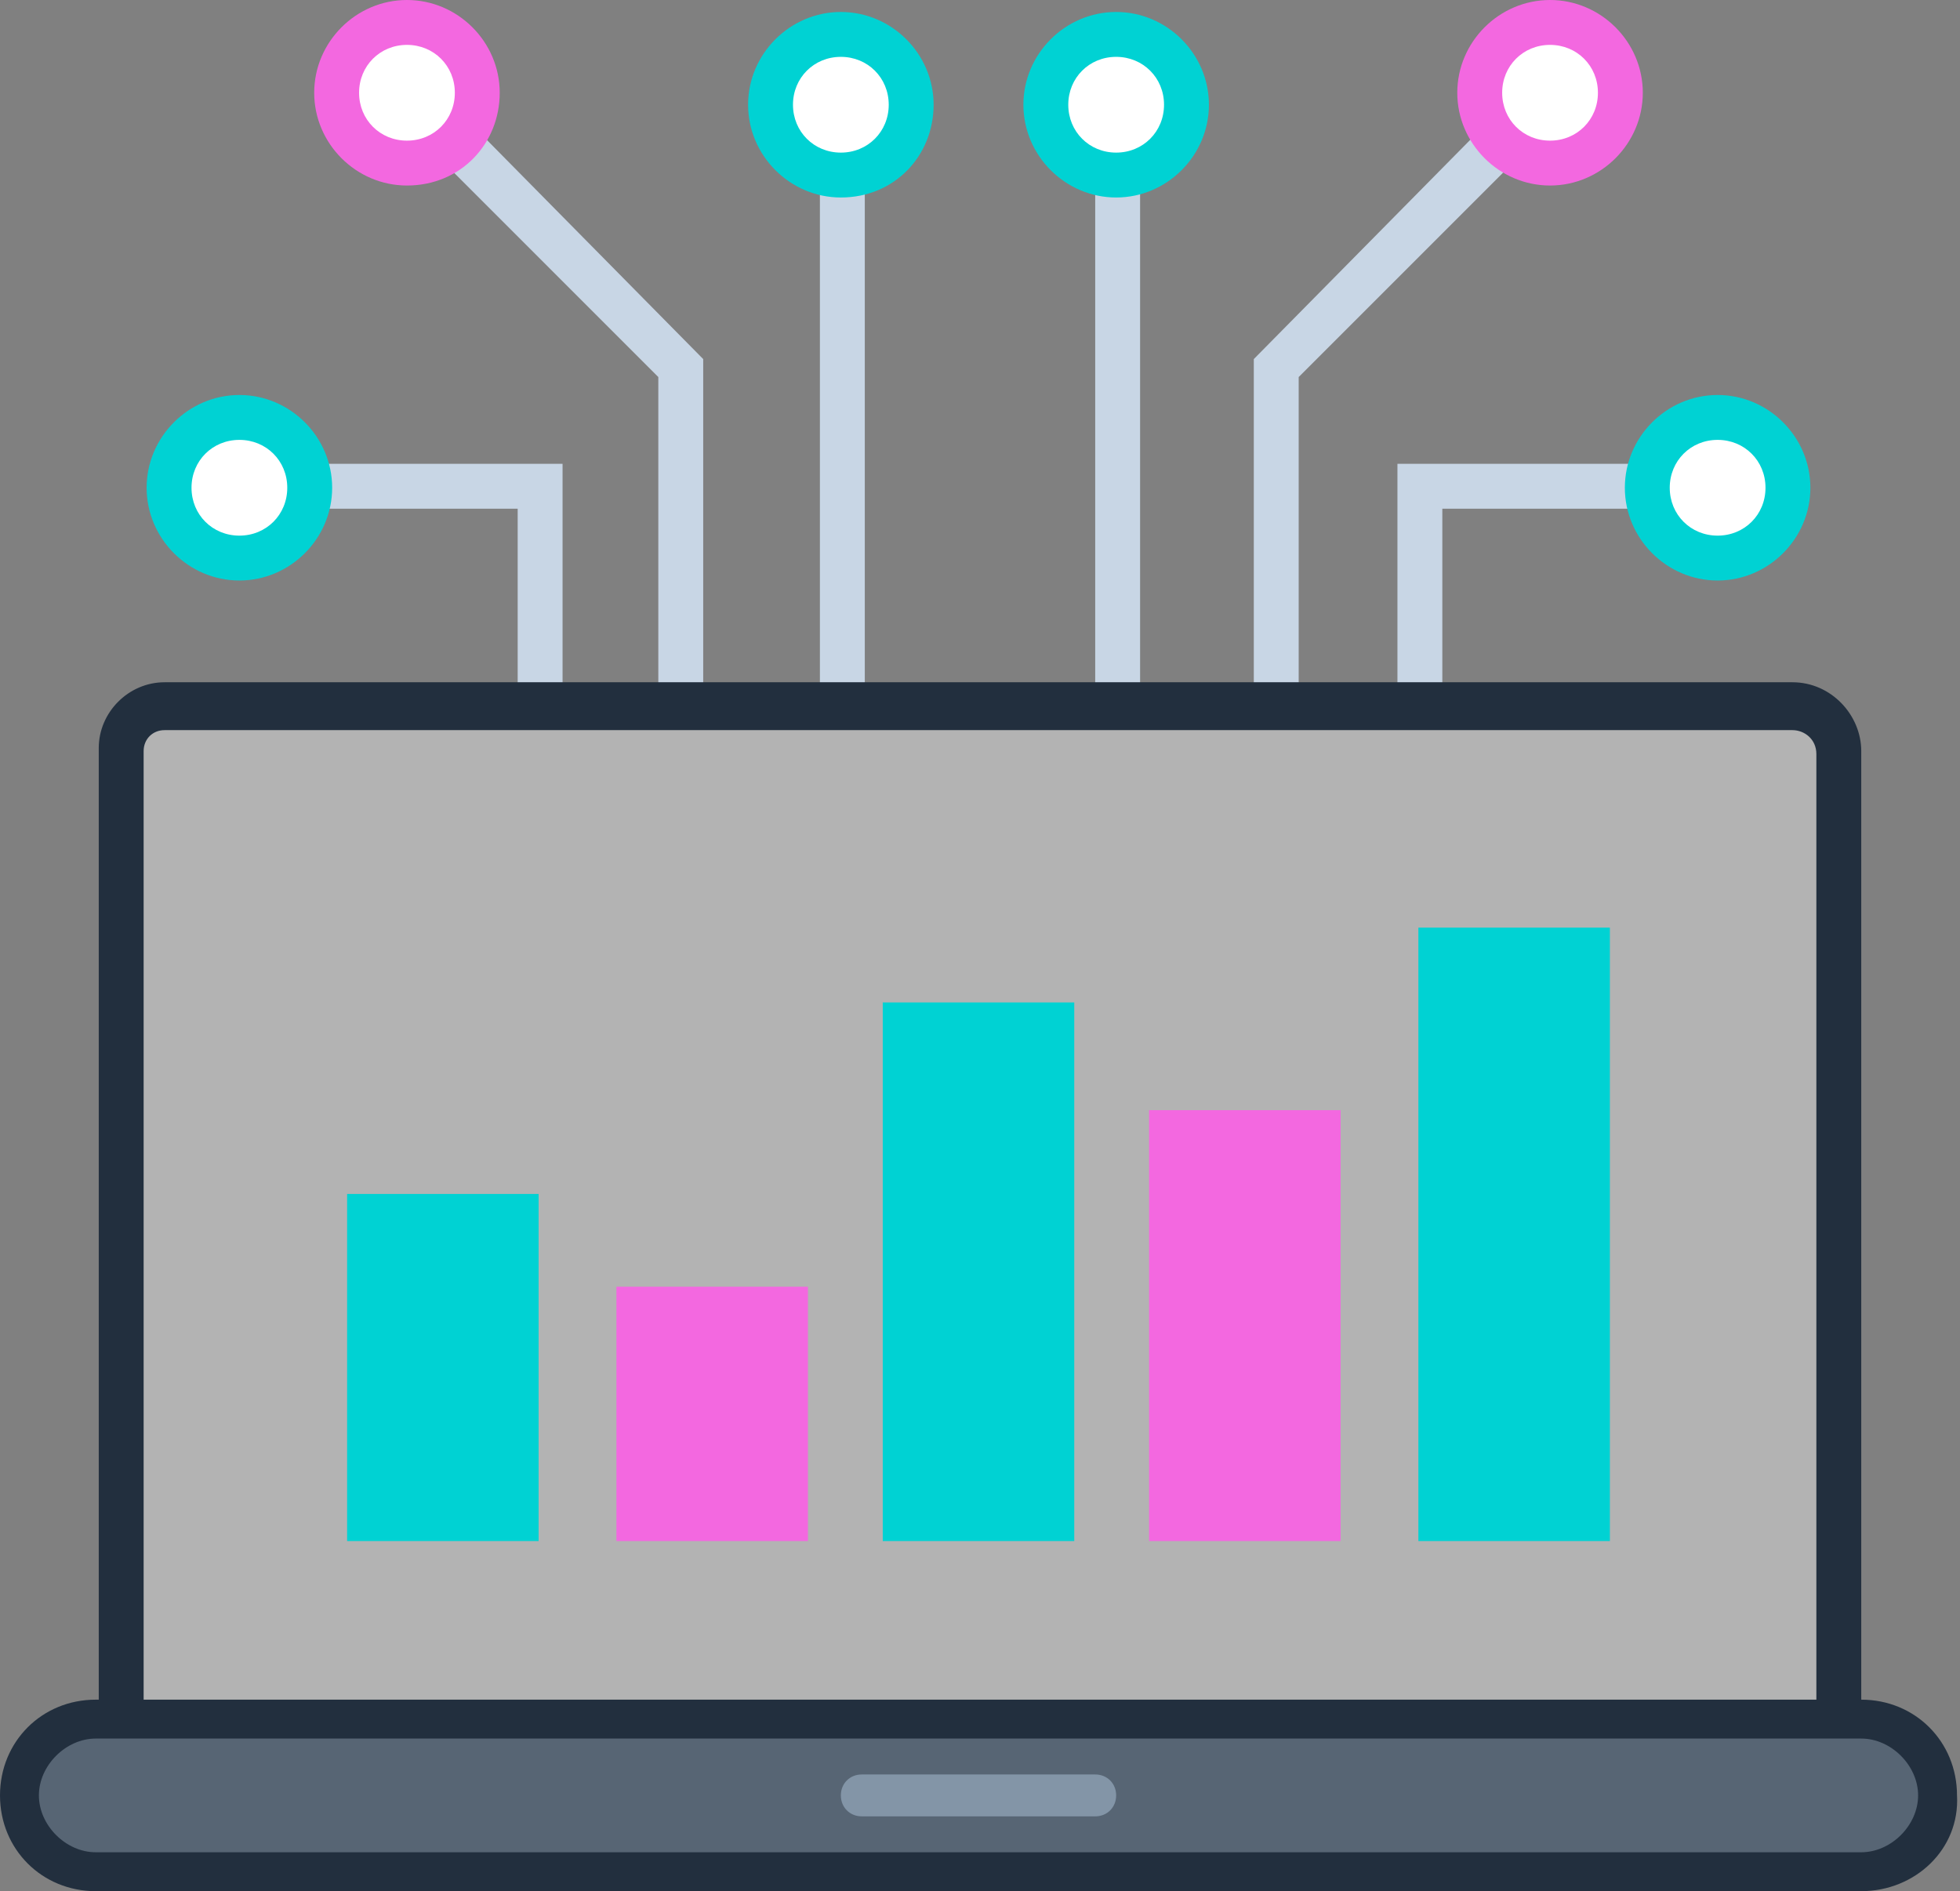 <?xml version="1.0" encoding="utf-8"?>
<!-- Generator: Adobe Illustrator 23.0.4, SVG Export Plug-In . SVG Version: 6.00 Build 0)  -->
<svg version="1.1" id="Layer_1" xmlns="http://www.w3.org/2000/svg" xmlns:xlink="http://www.w3.org/1999/xlink" x="0px" y="0px"
	 viewBox="0 0 65.5 63.2" style="enable-background:new 0 0 65.5 63.2;" xml:space="preserve">
<rect x="0" y="0" width="65.5" height="63.2" fill="#808080" stroke="none"/>
<style type="text/css">
	.st0{fill:#0984E3;}
	.st1{fill:#222F3E;}
	.st2{fill:#00D2D3;}
	.st3{fill:#01A3A4;}
	.st4{fill:#FFFFFF;stroke:#01A3A4;stroke-width:1.25;stroke-miterlimit:10;}
	.st5{fill:#FFFFFF;}
	.st6{fill:#74B9FF;}
	.st7{fill:#576574;}
	.st8{fill:#B06C49;}
	.st9{fill:#FCCADE;}
	.st10{fill:#C8D6E5;}
	.st11{opacity:0.4;fill:#D7DDE2;}
	.st12{fill:#81ECEC;}
	.st13{fill:#DFE6E9;}
	.st14{fill:#FD79A8;}
	.st15{fill:#FFEAA7;}
	.st16{fill:#FDCB6E;}
	.st17{fill:#8395A7;}
	.st18{fill:#FF9F43;}
	.st19{fill:#EE5253;}
	.st20{opacity:0.2;fill:#00D2D3;}
	.st21{fill:#5F27CD;}
	.st22{fill:#724430;}
	.st23{fill:none;}
	.st24{fill:#F368E0;}
	.st25{fill:#54A0FF;}
	.st26{fill:#FFFFFF;stroke:#8395A7;stroke-width:1.25;stroke-miterlimit:10;}
	.st27{opacity:0.4;fill:#FFFFFF;}
</style>
<g>
	<g>
		<g>
			<polygon class="st10" points="18.8,23.9 17.3,23.9 17.3,17 10.4,17 10.4,15.5 18.8,15.5 			"/>
		</g>
		<g>
			<circle class="st5" cx="8" cy="16.3" r="2.4"/>
			<path class="st2" d="M8,19.4c-1.7,0-3.1-1.4-3.1-3.1s1.4-3.1,3.1-3.1s3.1,1.4,3.1,3.1S9.7,19.4,8,19.4z M8,14.7
				c-0.9,0-1.6,0.7-1.6,1.6s0.7,1.6,1.6,1.6s1.6-0.7,1.6-1.6S8.9,14.7,8,14.7z"/>
		</g>
	</g>
	<g>
		<g>
			<polygon class="st10" points="23.5,23.9 22,23.9 22,12.6 14.7,5.3 15.8,4.2 23.5,12 			"/>
		</g>
		<g>
			<circle class="st5" cx="13.6" cy="3.1" r="2.4"/>
			<path class="st24" d="M13.6,6.2c-1.7,0-3.1-1.4-3.1-3.1S11.9,0,13.6,0s3.1,1.4,3.1,3.1S15.4,6.2,13.6,6.2z M13.6,1.5
				c-0.9,0-1.6,0.7-1.6,1.6s0.7,1.6,1.6,1.6s1.6-0.7,1.6-1.6S14.5,1.5,13.6,1.5z"/>
		</g>
	</g>
	<g>
		<g>
			<rect x="27.4" y="5.7" class="st10" width="1.5" height="18.2"/>
		</g>
		<g>
			<circle class="st5" cx="28.1" cy="3.5" r="2.4"/>
			<path class="st2" d="M28.1,6.6c-1.7,0-3.1-1.4-3.1-3.1s1.4-3.1,3.1-3.1s3.1,1.4,3.1,3.1S29.9,6.6,28.1,6.6z M28.1,1.9
				c-0.9,0-1.6,0.7-1.6,1.6s0.7,1.6,1.6,1.6s1.6-0.7,1.6-1.6S29,1.9,28.1,1.9z"/>
		</g>
	</g>
	<g>
		<g>
			<polygon class="st10" points="46.7,23.9 48.2,23.9 48.2,17 55.1,17 55.1,15.5 46.7,15.5 			"/>
		</g>
		<g>
			<circle class="st5" cx="57.5" cy="16.3" r="2.4"/>
			<path class="st2" d="M54.3,16.3c0-1.7,1.4-3.1,3.1-3.1s3.1,1.4,3.1,3.1s-1.4,3.1-3.1,3.1S54.3,18,54.3,16.3z M55.8,16.3
				c0,0.9,0.7,1.6,1.6,1.6s1.6-0.7,1.6-1.6s-0.7-1.6-1.6-1.6S55.8,15.4,55.8,16.3z"/>
		</g>
	</g>
	<g>
		<g>
			<polygon class="st10" points="41.9,23.9 43.4,23.9 43.4,12.6 50.7,5.3 49.6,4.2 41.9,12 			"/>
		</g>
		<g>
			<circle class="st5" cx="51.8" cy="3.1" r="2.4"/>
			<path class="st24" d="M48.7,3.1c0-1.7,1.4-3.1,3.1-3.1s3.1,1.4,3.1,3.1s-1.4,3.1-3.1,3.1S48.7,4.8,48.7,3.1z M50.2,3.1
				c0,0.9,0.7,1.6,1.6,1.6s1.6-0.7,1.6-1.6s-0.7-1.6-1.6-1.6S50.2,2.2,50.2,3.1z"/>
		</g>
	</g>
	<g>
		<g>
			<rect x="36.6" y="5.7" class="st10" width="1.5" height="18.2"/>
		</g>
		<g>
			<circle class="st5" cx="37.3" cy="3.5" r="2.4"/>
			<path class="st2" d="M34.2,3.5c0-1.7,1.4-3.1,3.1-3.1s3.1,1.4,3.1,3.1S39,6.6,37.3,6.6S34.2,5.2,34.2,3.5z M35.7,3.5
				c0,0.9,0.7,1.6,1.6,1.6s1.6-0.7,1.6-1.6s-0.7-1.6-1.6-1.6S35.7,2.6,35.7,3.5z"/>
		</g>
	</g>
	<g>
		<rect x="4.5" y="23.8" class="st27" width="56.5" height="33.3"/>
		<path class="st7" d="M62.1,62.6H3.3c-1.3,0-2.4-1.1-2.4-2.4v0c0-1.3,1.1-2.4,2.4-2.4h58.8c1.3,0,2.4,1.1,2.4,2.4v0
			C64.6,61.5,63.5,62.6,62.1,62.6z"/>
		<path class="st17" d="M36.6,60.7h-7.8c-0.4,0-0.7-0.3-0.7-0.7l0,0c0-0.4,0.3-0.7,0.7-0.7h7.8c0.4,0,0.7,0.3,0.7,0.7l0,0
			C37.3,60.4,37,60.7,36.6,60.7z"/>
		<g>
			<g>
				<path class="st1" d="M62.2,63.2h-59C1.4,63.2,0,61.8,0,60c0-1.8,1.4-3.2,3.2-3.2h59c1.8,0,3.2,1.4,3.2,3.2
					C65.5,61.8,64,63.2,62.2,63.2z M3.2,58.1c-1,0-1.9,0.9-1.9,1.9c0,1,0.9,1.9,1.9,1.9h59c1,0,1.9-0.9,1.9-1.9c0-1-0.9-1.9-1.9-1.9
					H3.2z"/>
			</g>
			<path class="st1" d="M4.8,57.1v-32c0-0.4,0.3-0.7,0.7-0.7h54.4c0.4,0,0.8,0.3,0.8,0.8v31.9h1.5V25.1c0-1.2-1-2.3-2.3-2.3H5.5
				c-1.2,0-2.2,1-2.2,2.2v32H4.8z"/>
		</g>
		<g>
			<rect x="11.6" y="39.9" class="st2" width="6.4" height="11.6"/>
			<rect x="20.6" y="43" class="st24" width="6.4" height="8.5"/>
			<rect x="29.5" y="33.5" class="st2" width="6.4" height="18"/>
			<rect x="38.4" y="37.1" class="st24" width="6.4" height="14.4"/>
			<rect x="47.4" y="31" class="st2" width="6.4" height="20.5"/>
		</g>
	</g>
</g>
</svg>
